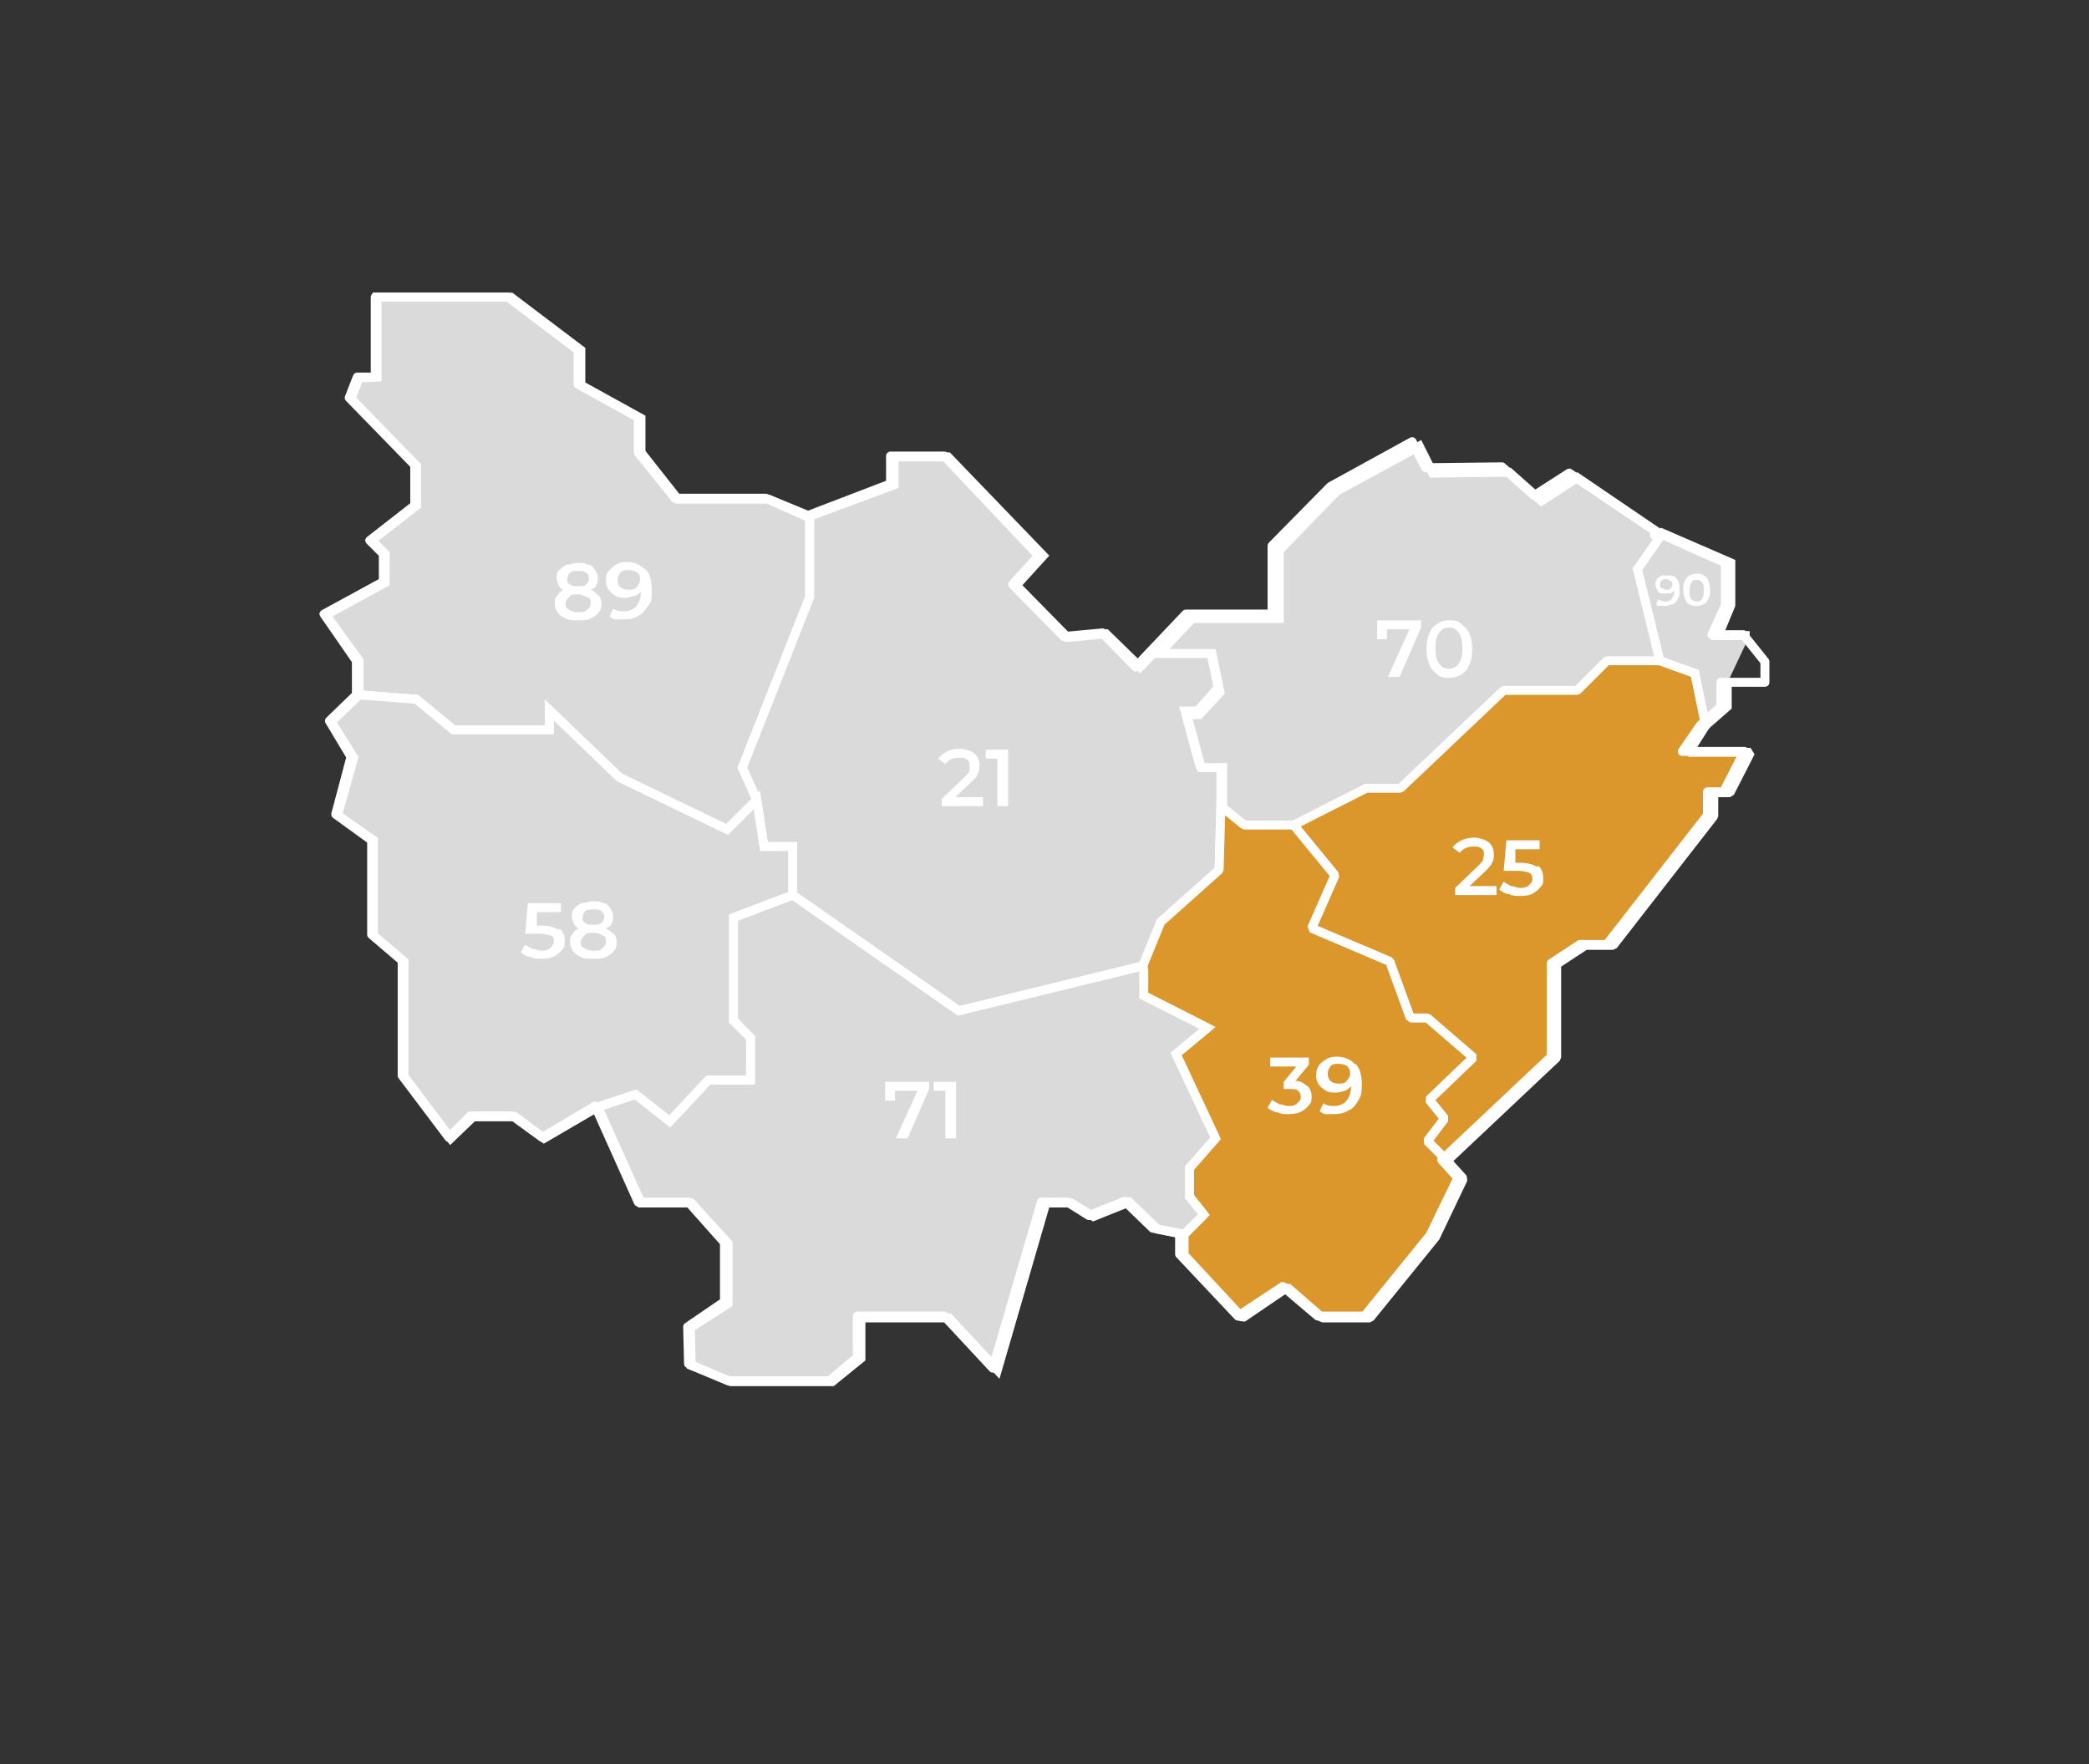 <?xml version="1.0" encoding="UTF-8"?>
<svg id="Calque_1" xmlns="http://www.w3.org/2000/svg" version="1.1" viewBox="0 0 232.7 196.5">
  <rect x="0" y="0" width="232.7" height="196.5" fill="#333333" stroke="none"/>
  <!-- Generator: Adobe Illustrator 29.6.1, SVG Export Plug-In . SVG Version: 2.1.1 Build 9)  -->
  <defs>
    <style>
      .st0 {
        fill: #db962c;
        stroke-linejoin: bevel;
      }

      .st0, .st1, .st2 {
        stroke: #fff;
      }

      .st3 {
        fill: #fff;
      }

      .st1 {
        fill: none;
        stroke-linecap: round;
        stroke-linejoin: round;
      }

      .st2 {
        fill: #dadada;
        stroke-miterlimit: 10;
      }
    </style>
  </defs>
  <g id="Calque_11" data-name="Calque_1">
    <g>
      <polygon class="st2" points="56.9 33.1 64.7 39 64.7 42.9 71.4 46.6 71.4 50.4 75.5 55.6 85.6 55.6 90.2 57.5 90.2 66.5 82.7 85.5 84.3 89.1 81 92.4 69 86.6 61.2 79.1 61.2 81.3 50.5 81.3 46.4 77.9 40 77.4 40 73.6 36.3 68.5 42.9 64.9 42.9 61.7 41.4 60.2 46.4 56.3 46.4 51.9 39.1 44.4 40 42.1 42 42 42 33.1 56.9 33.1"/>
      <polygon class="st2" points="85.1 94.3 88.3 94.3 88.3 99.7 106.8 112.6 127.3 107.6 129.3 102.7 135.8 96.9 136 89.8 136 85.1 133.6 85.1 132 79.2 133.4 79.2 135.7 76.6 134.8 72.3 128.9 72.3 127 74.3 123.2 70.6 118.9 71 113.2 65.2 116.2 61.9 105.6 50.9 99.6 50.9 99.6 54 90.2 57.5 90.2 66.5 82.7 85.5 84.3 89.1 85.1 94.3"/>
      <polygon class="st2" points="185.1 60.2 182.6 63.9 185.1 74.1 179.2 74.1 175.9 77.4 167.7 77.4 156.2 88.3 152.5 88.3 144.3 92.4 138.8 92.4 136.2 90.3 136.2 85.5 133.8 85.5 132.2 79.6 133.6 79.6 135.9 77.1 135 72.8 129.1 72.8 132.8 68.9 142.5 68.9 142.5 61.3 148.9 54.7 158.1 49.7 159.6 52.7 168.1 52.6 171.7 55.8 175.7 53.2 185.4 59.8 185.1 60.2"/>
      <polygon class="st0" points="144.1 91.9 148.7 97.5 146.1 103.4 154.8 107.1 157.1 113.4 159 113.4 164.1 117.8 159.2 122.5 160.9 124.6 159 127.1 161.2 129.3 173.4 117.8 173.4 107.4 176.6 105.3 179.7 105.3 190.9 90.9 190.9 88.3 192.7 88.3 195 83.8 188.1 83.8 190 80.8 188.8 75 184.9 73.6 179 73.6 175.7 76.9 167.5 76.9 156 87.8 152.2 87.8 144.1 91.9"/>
      <polyline class="st2" points="192.4 76.1 192.4 78.7 190 80.8 188.8 75 184.9 73.6 182.4 63.4 185.2 59.4 192.8 62.7 192.8 67.4 191.4 70.8 194.9 70.8"/>
      <polygon class="st0" points="127.4 108.1 127.4 110.9 134.5 114.5 131 117.4 135.4 126.8 132.5 130.1 132.5 133.3 134.1 135.3 131.9 137.5 131.9 139.8 138.4 146.8 143.4 143.4 147.3 146.8 152.6 146.8 159.9 137.8 163 131.3 161.2 129.3 159 127.1 160.9 124.6 159.2 122.5 164.1 117.8 159 113.4 157.1 113.4 154.8 107.1 146.1 103.4 148.7 97.5 144.1 91.9 138.6 91.9 136 89.8 135.8 96.9 129.3 102.7 127.3 107.6 127.4 108.1"/>
      <polygon class="st2" points="88.3 99.7 81.7 102.2 81.7 113.7 83.6 115.6 83.6 120.3 78.9 120.3 74.6 124.9 70.8 121.9 66.6 123.3 71.4 134 77 134 81.1 138.5 81.1 145.2 76.9 147.9 77 152.1 81.4 153.9 92.7 153.9 95.9 151.3 95.9 146.8 105.7 146.8 111.1 152.6 116.5 134 119.3 134 121.8 135.5 125.8 133.9 128.9 136.9 131.9 137.5 134.1 135.3 132.5 133.3 132.5 130.1 135.4 126.8 131 117.4 134.5 114.5 127.4 110.9 127.4 108.1 127.3 107.6 106.8 112.6 88.3 99.7"/>
      <polygon class="st2" points="39.4 84.4 37.6 90.8 41.6 93.6 41.6 104.2 45 107.1 45 119.9 50.2 126.8 52.7 124.4 57.4 124.4 60.6 126.8 66.6 123.3 70.8 121.9 74.6 124.9 78.9 120.3 83.6 120.3 83.6 115.6 81.7 113.7 81.7 102.2 88.3 99.7 88.3 94.3 85.1 94.3 84.3 89.1 81 92.4 69 86.6 61.2 79.1 61.2 81.3 50.5 81.3 46.4 77.9 40 77.4 36.9 80.4 39.4 84.4"/>
    </g>
    <polygon class="st1" points="131.4 137.4 131.4 139.7 137.9 146.6 142.9 143.3 146.8 146.6 152 146.6 159.3 137.6 162.4 131.2 160.6 129.2 172.8 117.7 172.8 107.3 176 105.2 179 105.2 190.2 90.8 190.2 88.2 192 88.2 194.3 83.7 187.4 83.7 189.4 80.8 191.7 78.7 191.7 76 196.6 76 196.6 73.7 194.2 70.7 190.7 70.7 192.2 67.4 192.2 62.7 184.6 59.3 184.3 59.6 184.6 59.3 174.8 52.7 170.9 55.2 167.3 52 158.8 52.1 157.3 49.2 148.2 54.2 141.7 60.8 141.7 68.4 132.1 68.4 128.4 72.3 126.5 74.3 122.8 70.5 118.5 70.9 112.8 65.1 115.7 61.9 105.2 50.8 99.2 50.8 99.2 53.9 89.8 57.5 85.3 55.5 75.2 55.5 71.1 50.4 71.1 46.5 64.4 42.8 64.4 39 56.6 33.1 41.8 33.1 41.8 42 39.8 42 38.9 44.3 46.2 51.8 46.2 56.3 41.2 60.2 42.7 61.7 42.7 64.8 36.1 68.4 39.7 73.6 39.7 77.4 36.7 80.3 39.1 84.3 37.4 90.7 41.4 93.6 41.4 104.1 44.8 107 44.8 119.8 50 126.7 52.4 124.3 57.1 124.3 60.4 126.7 66.3 123.2 71.1 133.9 76.7 133.9 80.7 138.4 80.7 145 76.6 147.8 76.7 151.9 81.1 153.8 92.4 153.8 95.5 151.2 95.5 146.6 105.2 146.6 110.6 152.4 116 133.9 118.9 133.9 121.3 135.4 125.3 133.8 128.4 136.8 131.4 137.4"/>
    <g>
      <g>
        <path class="st3" d="M166.7,98.7v1h-4.6v-.8l2.5-2.4c.3-.3.5-.5.6-.7,0-.2.1-.4.1-.6,0-.3,0-.5-.3-.7-.2-.2-.5-.2-.9-.2-.6,0-1.1.2-1.5.7l-.8-.6c.2-.3.6-.6,1-.8.4-.2.9-.3,1.4-.3s1.2.2,1.6.5c.4.3.6.8.6,1.3s0,.7-.2,1c-.1.3-.4.6-.8,1l-1.7,1.6h3,0Z"/>
        <path class="st3" d="M171.3,96.4c.4.3.6.8.6,1.4s0,.7-.3,1c-.2.3-.5.5-.8.7s-.8.3-1.4.3-.9,0-1.3-.2c-.4,0-.8-.3-1.1-.5l.5-.9c.2.2.5.3.8.5.3,0,.7.2,1,.2s.7,0,1-.3.4-.4.4-.7-.1-.6-.4-.7-.7-.2-1.3-.2h-1.5l.3-3.4h3.7v1h-2.7v1.5c-.1,0,.5,0,.5,0,.9,0,1.5.2,2,.5v-.2Z"/>
      </g>
      <g>
        <path class="st3" d="M158.3,69.1v.8l-2.4,5.5h-1.3l2.4-5.3h-2.5v1.1h-1.1v-2.1h4.9Z"/>
        <path class="st3" d="M160.1,75.1c-.4-.3-.7-.6-.9-1.1s-.3-1.1-.3-1.7.1-1.3.3-1.7c.2-.5.5-.9.9-1.1.4-.3.8-.4,1.3-.4s1,0,1.4.4.7.6.9,1.1.3,1.1.3,1.7-.1,1.3-.3,1.7c-.2.5-.5.9-.9,1.1-.4.3-.9.4-1.4.4s-1,0-1.3-.4ZM162.5,73.9c.3-.4.4-.9.4-1.7s-.1-1.3-.4-1.7c-.3-.4-.6-.6-1.1-.6s-.8.2-1.1.6-.4.9-.4,1.7.1,1.3.4,1.7c.3.4.6.6,1.1.6s.8-.2,1.1-.6Z"/>
      </g>
      <g>
        <path class="st3" d="M109.5,88.8v1h-4.6v-.8l2.5-2.4c.3-.3.5-.5.6-.7,0-.2,0-.4,0-.6,0-.3,0-.5-.3-.7-.2-.2-.5-.2-.9-.2-.6,0-1.1.2-1.5.7l-.8-.6c.2-.3.6-.6,1-.8.4-.2.9-.3,1.4-.3s1.2.2,1.6.5.6.8.6,1.3,0,.7-.2,1c0,.3-.4.6-.8,1l-1.7,1.6h3Z"/>
        <path class="st3" d="M112.3,83.5v6.3h-1.2v-5.3h-1.3v-1h2.5Z"/>
      </g>
      <g>
        <path class="st3" d="M66.7,66.3c.2.3.3.6.3.9s0,.7-.3,1c-.2.3-.5.5-.9.7s-.8.2-1.4.2-1,0-1.4-.2-.7-.4-.9-.7c-.2-.3-.3-.6-.3-1s0-.6.3-.9c.2-.3.4-.5.7-.6-.3,0-.4-.3-.6-.5,0-.2-.2-.5-.2-.8s0-.7.3-.9.5-.5.8-.6c.4,0,.8-.2,1.2-.2s.9,0,1.2.2c.4,0,.6.3.8.6.2.3.3.6.3.9s0,.6-.2.8c0,.2-.3.4-.6.5.3,0,.6.4.8.6h0ZM65.4,67.9c.3-.2.4-.4.4-.7s0-.6-.4-.7-.6-.3-1-.3-.8,0-1,.3c-.2.2-.4.4-.4.7s0,.6.4.7c.2.2.6.3,1,.3s.8,0,1-.3ZM63.5,63.8c-.2.2-.3.4-.3.7s0,.5.3.6c.2.2.5.2.9.2s.7,0,.9-.2c.2-.2.3-.4.3-.6s0-.5-.3-.7c-.2-.2-.5-.2-.9-.2s-.7,0-.9.2Z"/>
        <path class="st3" d="M71.9,63.4c.5.5.7,1.3.7,2.3s0,1.3-.4,1.8-.6.9-1.1,1.1c-.5.3-1,.4-1.6.4s-.6,0-.9,0c-.3,0-.5-.2-.7-.3l.4-.9c.3.2.7.3,1.2.3s1.1-.2,1.4-.6.5-.9.5-1.6h0c-.2.2-.4.4-.7.5-.3,0-.6.2-1,.2s-.8,0-1.1-.2-.6-.4-.8-.7c-.2-.3-.3-.6-.3-1s0-.8.3-1.1.5-.5.8-.7.7-.3,1.2-.3c.9,0,1.5.3,2,.8h0ZM70.9,65.4c.2-.2.4-.5.4-.8s0-.6-.3-.8-.6-.3-1-.3-.7,0-.9.3c-.2.2-.3.5-.3.8s0,.6.3.8.5.3.9.3.7,0,.9-.3Z"/>
      </g>
      <g>
        <path class="st3" d="M62.3,103.4c.4.3.6.8.6,1.4s0,.7-.3,1c-.2.3-.5.5-.8.7-.4.2-.8.3-1.4.3s-.9,0-1.3-.2c-.4,0-.8-.3-1.1-.5l.5-.9c.2.2.5.3.8.5.3,0,.7.2,1,.2s.7,0,1-.3c.2-.2.4-.4.4-.7s0-.6-.4-.7-.7-.2-1.3-.2h-1.5l.3-3.4h3.7v1h-2.7v1.5c0,0,.5,0,.5,0,.9,0,1.5.2,2,.5v-.2Z"/>
        <path class="st3" d="M68.4,104c.2.3.3.6.3.9s0,.7-.3,1c-.2.3-.5.5-.9.7s-.8.2-1.4.2-1,0-1.4-.2-.7-.4-.9-.7c-.2-.3-.3-.6-.3-1s0-.6.3-.9c.2-.3.4-.5.7-.6-.3,0-.4-.3-.6-.5,0-.2-.2-.5-.2-.8s0-.7.3-.9c.2-.3.5-.5.8-.6.4,0,.8-.2,1.2-.2s.9,0,1.2.2c.4,0,.6.3.8.6.2.3.3.6.3.9s0,.6-.2.8c0,.2-.3.4-.6.5.3.2.6.4.8.6h0ZM67.1,105.6c.3-.2.4-.4.4-.7s0-.6-.4-.7c-.3-.2-.6-.3-1-.3s-.8,0-1,.3c-.2.2-.4.4-.4.7s0,.6.4.7c.2.2.6.3,1,.3s.8,0,1-.3ZM65.2,101.5c-.2.2-.3.4-.3.7s0,.5.3.6c.2.2.5.2.9.2s.7,0,.9-.2c.2-.2.3-.4.3-.6s0-.5-.3-.7c-.2-.2-.5-.2-.9-.2s-.7,0-.9.2Z"/>
      </g>
      <g>
        <path class="st3" d="M103.5,120.5v.8l-2.4,5.5h-1.3l2.4-5.3h-2.5v1.1h-1.1v-2.1h4.9Z"/>
        <path class="st3" d="M106.5,120.5v6.3h-1.2v-5.3h-1.3v-1h2.5Z"/>
      </g>
      <g>
        <path class="st3" d="M145.6,120.9c.3.3.5.7.5,1.2s0,.7-.3,1c-.2.3-.5.5-.8.7-.4.2-.8.3-1.4.3s-.9,0-1.3-.2c-.4,0-.8-.3-1.1-.5l.5-.9c.2.2.5.3.8.5.3,0,.7.2,1,.2s.7,0,1-.3.4-.4.4-.7-.1-.5-.3-.7-.6-.2-1-.2h-.6v-.8l1.4-1.7h-2.9v-1h4.3v.8l-1.5,1.8c.6,0,1,.3,1.3.6h0Z"/>
        <path class="st3" d="M151,118.5c.5.5.7,1.3.7,2.3s-.1,1.3-.4,1.8-.6.9-1.1,1.1c-.5.3-1,.4-1.6.4s-.6,0-.9,0-.5-.2-.7-.3l.4-.9c.3.2.7.3,1.2.3s1.1-.2,1.4-.6.5-.9.5-1.6h0c-.2.2-.4.4-.7.5s-.6.2-1,.2-.8,0-1.1-.2-.6-.4-.8-.7c-.2-.3-.3-.6-.3-1s.1-.8.3-1.1c.2-.3.5-.5.8-.7s.7-.3,1.2-.3c.9,0,1.5.3,2,.8h.1ZM150,120.4c.2-.2.4-.5.4-.8s-.1-.6-.3-.8c-.2-.2-.6-.3-1-.3s-.7,0-.9.3c-.2.2-.3.5-.3.8s.1.6.3.8c.2.2.5.3.9.3s.7,0,.9-.3h0Z"/>
      </g>
      <g>
        <path class="st3" d="M186.7,64.4c.3.3.4.7.4,1.3s0,.7-.2,1c-.1.3-.3.5-.6.6s-.6.2-.9.2h-.5c-.2,0-.3,0-.4-.2l.2-.5c.2,0,.4.2.7.2s.6,0,.8-.3c.2-.2.3-.5.3-.9h0c-.1,0-.2.2-.4.3h-.5c-.2,0-.4,0-.6,0-.2,0-.3-.2-.4-.4-.1-.2-.2-.4-.2-.6s0-.4.2-.6c.1-.2.3-.3.5-.4.2,0,.4,0,.6,0,.5,0,.9,0,1.1.4h-.1ZM186.1,65.5c.1,0,.2-.3.2-.4s0-.3-.2-.4c-.1,0-.3-.2-.5-.2s-.4,0-.5.2c-.1,0-.2.3-.2.4s0,.3.2.4c.1,0,.3.2.5.2s.4,0,.5-.2Z"/>
        <path class="st3" d="M188.2,67.3c-.2,0-.4-.3-.5-.6-.1-.3-.2-.6-.2-1s0-.7.2-1c.1-.3.3-.5.5-.6s.5-.2.8-.2.5,0,.8.2c.3.2.4.3.5.6.1.3.2.6.2,1s0,.7-.2,1c-.1.3-.3.5-.5.6s-.5.2-.8.2-.5,0-.8-.2ZM189.6,66.7c.1-.2.2-.5.2-.9s0-.7-.2-.9c-.1-.2-.3-.3-.6-.3s-.4,0-.6.3c-.1.2-.2.5-.2.9s0,.7.2.9c.1.2.3.3.6.3s.4,0,.6-.3Z"/>
      </g>
    </g>
  </g>
</svg>